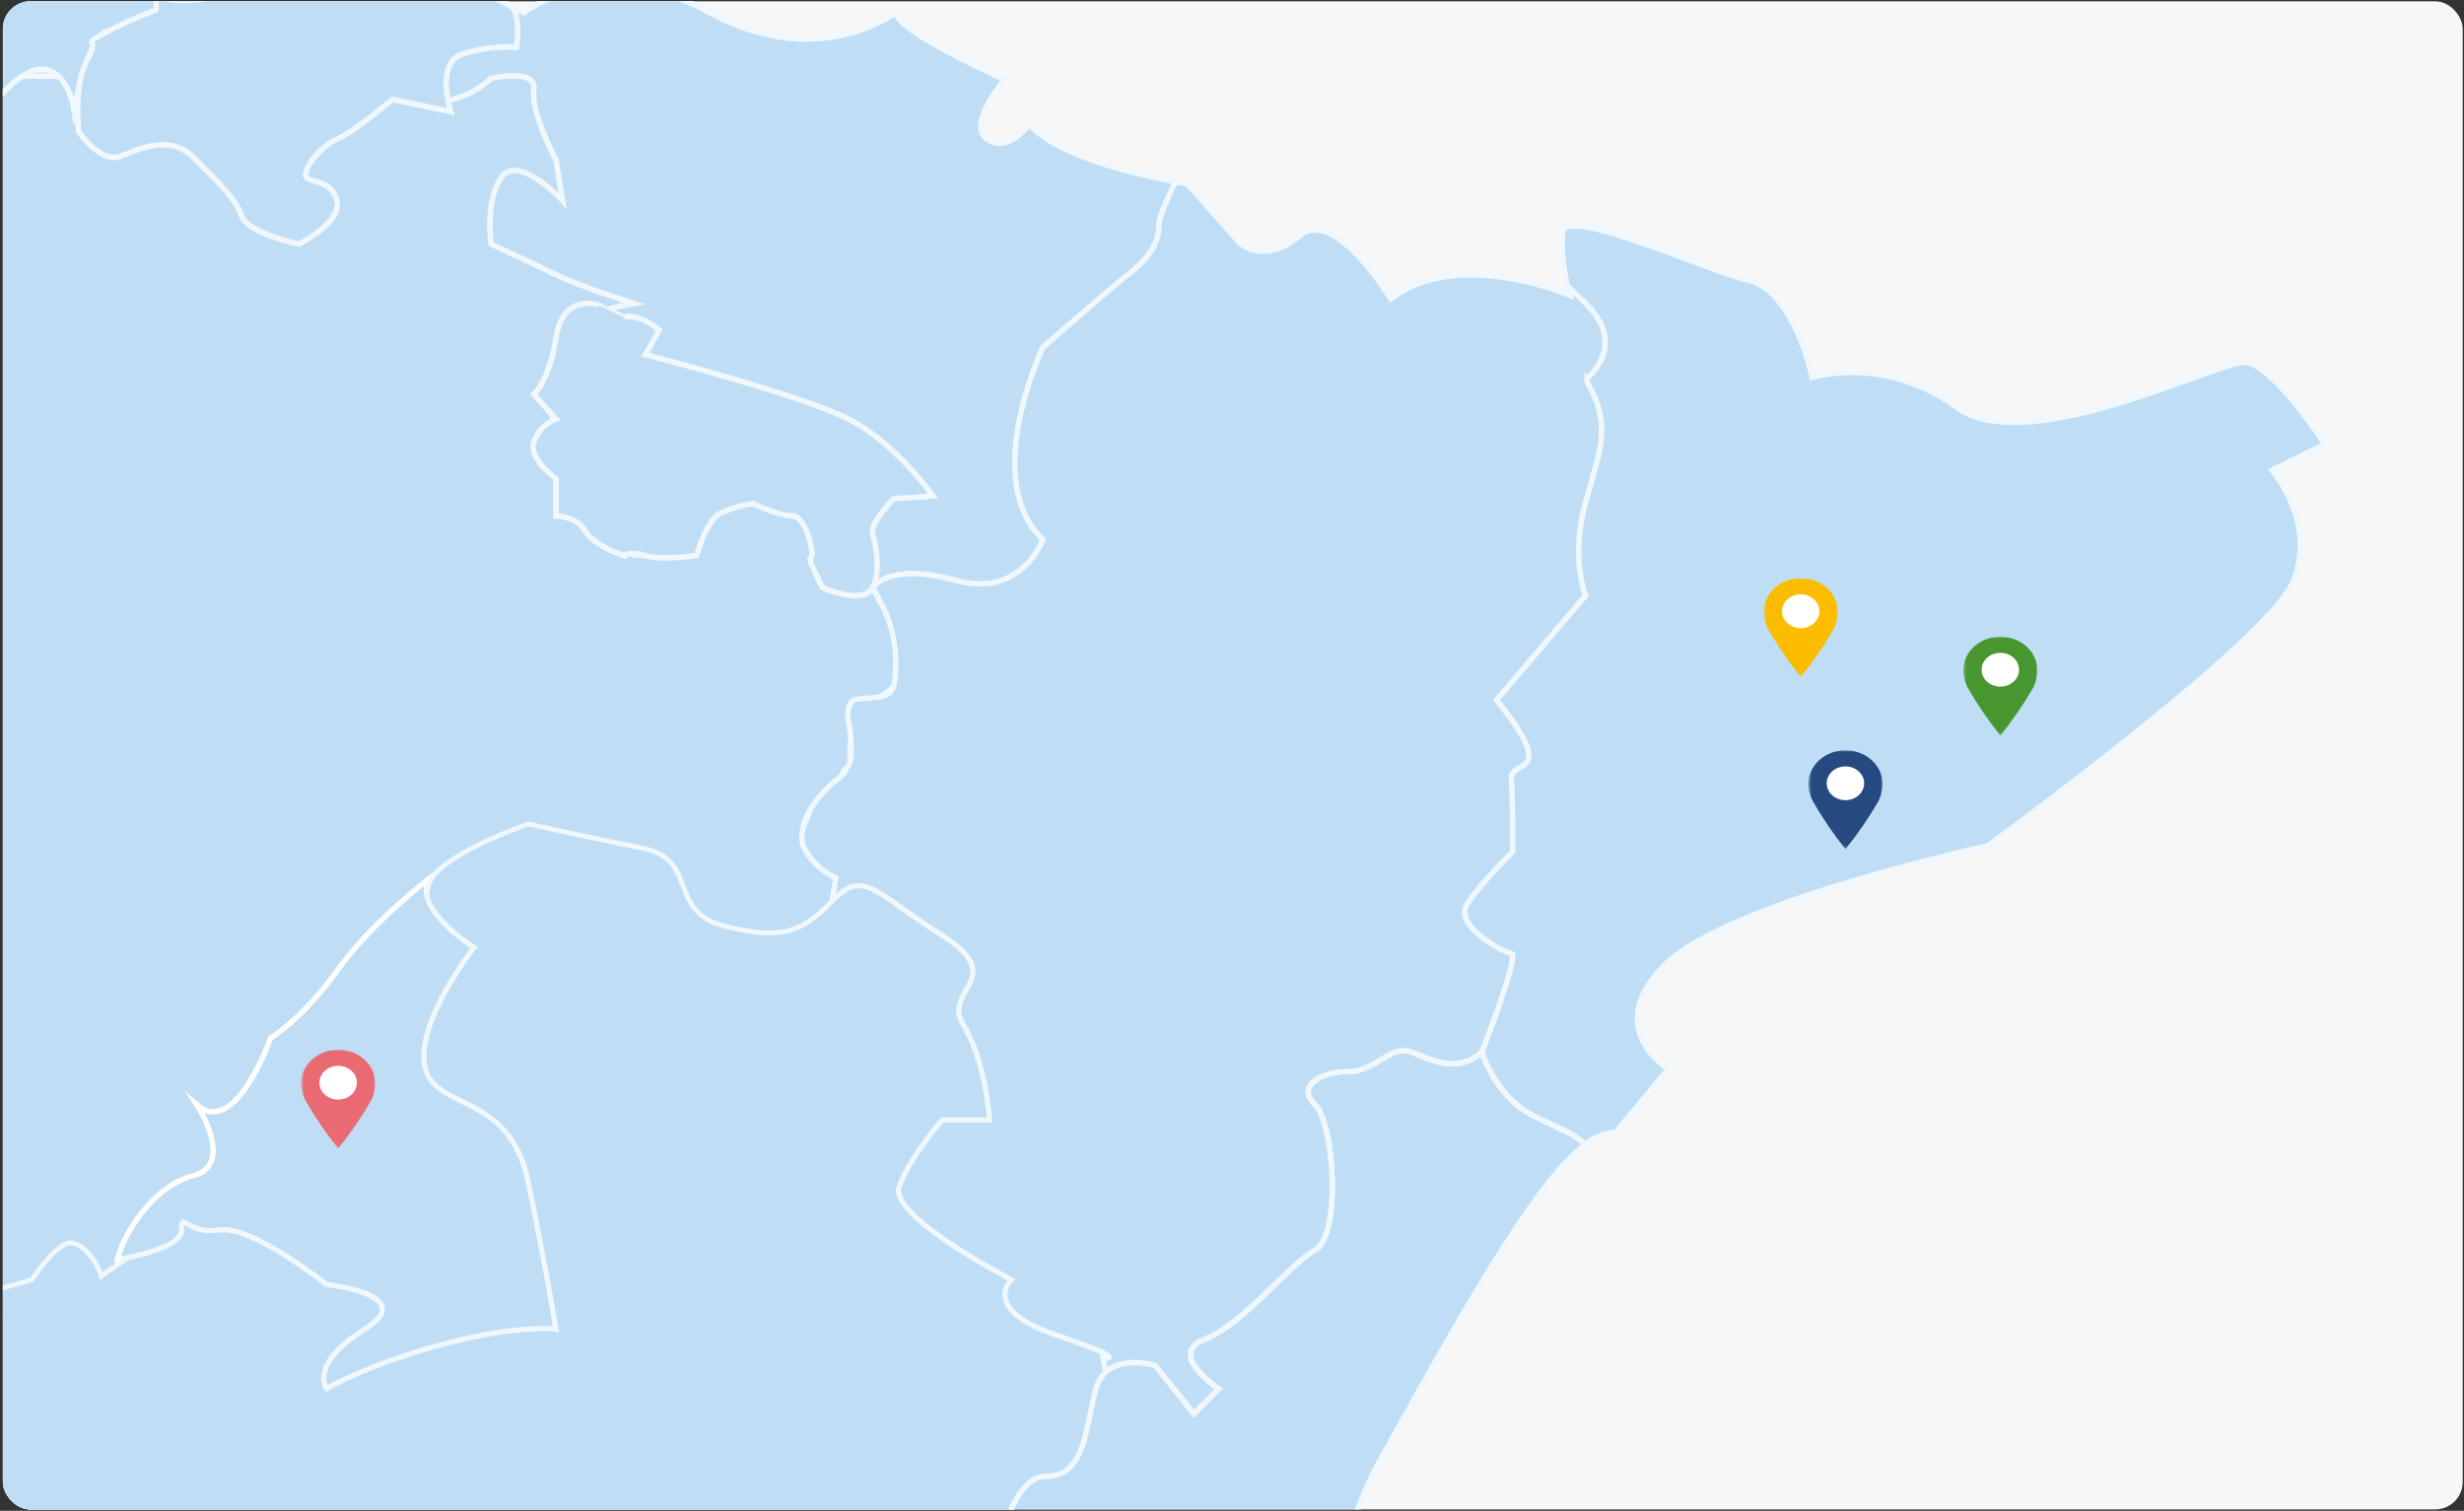 <?xml version="1.0" encoding="UTF-8"?>
<svg xmlns="http://www.w3.org/2000/svg" width="716" height="439" viewBox="0 0 716 439" fill="none">
  <rect x="0" y="0" width="716" height="439" fill="#333333" stroke="none"/>
  <g clip-path="url(#clip0_8222_6883)">
    <rect x="0.843" y="0.372" width="714.785" height="438.22" rx="8" fill="#F7F7F7"></rect>
    <path d="M445.883 324.293C434.663 318.889 430.582 305.693 430.582 305.693C423.442 311.955 416.301 308.08 410.181 305.693C404.06 303.306 399.98 311.322 391.82 311.322C383.659 311.322 376.518 315.646 382.095 321.051C387.672 326.455 389.779 358.884 382.095 363.208C374.411 367.531 361.216 384.826 349.995 389.15C338.774 393.473 354.075 403.563 354.075 403.563L346.935 410.769L335.714 396.718C335.714 396.718 321.433 392.394 318.373 403.565C315.312 414.736 315.312 429.146 303.769 428.9C292.225 428.654 282.668 464.818 303.769 465.537C324.869 466.256 322.453 478.87 315.312 489.63C308.172 500.39 313.278 514.542 326.195 512.38C339.111 510.218 337.754 510.224 342.854 527.727C347.955 545.229 334.406 543.469 334.406 543.469C336.789 552.893 339.974 569.993 332.654 573.017C322.453 577.235 331.522 584.801 337.187 586.963C342.853 589.125 333.562 609.662 337.187 618.311C339.277 623.287 350.068 634.053 358.85 642.294C358.594 636.82 359.577 630.361 363.34 621.983C373.541 599.284 395.984 556.046 436.788 535.507C436.788 535.507 363.34 492.269 401.084 424.168C431.183 369.866 448.299 341.703 460.728 332.511L457.107 329.698L445.883 324.293Z" fill="#BFDEF5" stroke="#F1F8FD" stroke-width="1.54" stroke-miterlimit="10"></path>
    <path d="M675.492 129.068C675.492 129.068 660.191 105.288 652.031 105.288C643.87 105.288 588.785 133.393 568.382 118.259C562.358 113.821 555.529 110.76 548.328 109.271C541.128 107.782 533.713 107.898 526.557 109.612C526.557 109.612 521.457 84.751 508.196 81.507C494.935 78.262 455.151 59.888 454.13 67.455C453.11 75.021 456.165 85.83 456.165 85.83C456.165 85.83 423.521 71.778 404.144 86.908C404.144 86.908 387.822 59.884 377.62 68.532C367.418 77.181 360.279 70.688 360.279 70.688L344.978 53.394C344.978 53.394 309.274 47.989 299.073 36.099C299.073 36.099 292.952 44.746 286.832 40.423C280.712 36.099 291.932 23.128 291.932 23.128C291.932 23.128 260.309 9.076 260.309 3.672C260.309 3.672 237.867 20.966 206.243 3.672C174.619 -13.623 152.178 3.672 152.178 3.672C152.178 3.672 124.633 -10.38 119.532 -12.542C114.432 -14.704 97.091 -2.814 97.091 -2.814L94.03 -10.38C94.03 -10.38 60.367 3.672 47.105 -0.652C47.105 -0.652 41.924 14.411 34.132 9.356C26.341 4.301 21.522 31.701 21.522 31.701C21.522 31.701 20.162 21.614 13.361 20.172C6.561 18.729 -1.94 30.262 -1.94 30.262C-1.94 30.262 -13.842 38.909 -27.441 40.349C-27.441 40.349 -49.205 38.909 -54.646 41.79C-56.267 42.677 -57.704 43.899 -58.872 45.384C-60.04 46.87 -60.916 48.588 -61.447 50.437L-80.483 34.578C-80.483 34.578 -95.45 40.341 -103.606 40.341C-111.762 40.341 -106.324 56.201 -121.286 57.636C-131.687 58.636 -136.822 58.252 -138.99 57.914C-141.966 65.481 -148.828 73.491 -148.828 73.491C-148.828 73.491 -163.109 86.462 -163.109 97.271C-163.109 108.08 -150.868 99.426 -141.687 109.161C-132.506 118.895 -134.547 123.213 -134.547 123.213L-158.008 150.237C-158.008 150.237 -152.908 159.965 -158.008 162.951C-158.51 163.274 -158.971 163.661 -159.381 164.106C-156.503 163.867 -153.608 164.075 -150.786 164.721C-141.386 166.692 -131.791 167.416 -122.223 166.877L-123.24 194.982C-123.24 194.982 -120.18 200.387 -107.939 199.306C-95.698 198.225 -100.798 232.816 -123.24 247.949C-145.682 263.081 -162.004 298.753 -151.802 356.04C-141.6 413.327 -155.882 361.445 -155.882 361.445L-168.123 371.173C-168.123 371.173 -153.842 378.739 -165.063 402.521C-176.284 426.302 -189.546 433.869 -202.807 429.545C-202.807 429.545 -207.908 436.031 -198.727 445.759C-189.546 455.487 -189.546 481.432 -189.546 481.432C-189.546 481.432 -172.205 490.079 -169.145 499.808C-166.085 509.536 -198.728 537.641 -198.728 537.641L-200.763 573.313C-200.763 573.313 -193.537 592.714 -186.037 600.987C-171.601 593.781 -134.879 618.281 -134.879 618.281C-134.879 618.281 -88.634 637.016 -84.553 618.281C-80.471 599.547 -60.071 606.752 -60.071 606.752C-60.071 606.752 -54.632 616.839 -54.632 579.367C-54.632 541.895 -7.025 539.013 -7.025 539.013C-7.025 539.013 47.379 581.929 55.539 582.808C63.7 583.688 137.83 567.837 137.83 567.837C137.83 567.837 183.396 572.164 198.354 560.631C198.354 560.631 224.196 582.248 213.321 596.662C202.446 611.075 200.984 615.399 215.993 615.399C218.806 615.419 221.607 615.781 224.341 616.477H224.333C224.333 616.477 237.802 584.781 250.044 588.024C262.286 591.266 269.425 579.376 271.466 573.972C273.506 568.567 287.533 583.7 287.533 583.7C287.533 583.7 295.949 578.295 295.949 552.352C295.949 526.409 310.23 539.022 310.23 539.022C310.23 539.022 314.31 522.085 323.491 529.653L332.672 537.219C332.672 537.219 333.484 539.74 334.424 543.448C334.424 543.448 347.973 545.217 342.872 527.705C337.772 510.193 339.135 510.196 326.213 512.358C313.29 514.52 308.194 500.371 315.33 489.608C322.466 478.845 324.889 466.236 303.787 465.516C282.685 464.795 292.245 428.634 303.787 428.878C315.329 429.123 315.33 414.713 318.39 403.543C321.451 392.374 335.732 396.696 335.732 396.696L346.953 410.748L354.093 403.542C354.093 403.542 338.792 393.452 350.013 389.128C361.234 384.804 374.425 367.51 382.113 363.186C389.802 358.862 387.693 326.433 382.113 321.029C376.533 315.624 383.677 311.301 391.837 311.301C399.998 311.301 404.078 303.294 410.199 305.671C416.319 308.049 423.46 311.933 430.6 305.671C430.6 305.671 434.681 318.867 445.901 324.272L457.122 329.676L460.743 332.489C463.238 330.411 466.278 329.201 469.447 329.023L484.749 310.648C484.749 310.648 465.367 298.758 483.731 280.381C502.096 262.004 577.581 245.79 577.581 245.79C577.581 245.79 659.19 186.338 666.331 169.044C673.471 151.749 660.21 136.615 660.21 136.615L675.492 129.068Z" fill="#D4E9F8" stroke="#F1F8FD" stroke-width="1.54" stroke-miterlimit="10"></path>
    <path d="M675.492 129.068C675.492 129.068 660.191 105.288 652.031 105.288C643.87 105.288 588.785 133.393 568.382 118.259C562.358 113.821 555.529 110.76 548.328 109.271C541.128 107.782 533.713 107.898 526.557 109.612C526.557 109.612 521.457 84.751 508.196 81.506C494.935 78.262 455.15 59.888 454.13 67.454C453.11 75.021 456.164 85.83 456.164 85.83C456.164 85.83 423.521 71.778 404.144 86.908C404.144 86.908 387.822 59.883 377.62 68.532C367.418 77.181 360.279 70.688 360.279 70.688L344.978 53.393C344.978 53.393 309.274 47.989 299.073 36.099C299.073 36.099 292.952 44.746 286.832 40.422C280.711 36.099 291.932 23.128 291.932 23.128C291.932 23.128 260.309 9.076 260.309 3.671C260.309 3.671 237.867 20.966 206.243 3.671C174.619 -13.623 152.178 3.671 152.178 3.671L148.934 2.022C151.438 6.446 150.055 13.686 150.055 13.686C144.772 13.367 139.477 14.034 134.412 15.657C126.253 18.342 131.01 32.43 131.01 32.43L114.009 28.825C114.009 28.825 103.128 38.194 98.003 40.356C92.878 42.518 88.166 49.004 88.849 51.165C89.531 53.327 96.328 51.886 97.874 58.288C99.42 64.691 86.808 70.877 86.808 70.877C86.808 70.877 71.842 67.738 70.216 62.695C68.59 57.652 63.005 52.605 56.205 45.724C49.404 38.843 40.562 43.237 34.885 45.399C29.208 47.561 22.881 38.193 22.881 38.193C22.219 33.431 23.185 28.575 25.602 24.5C29.683 17.294 34.443 17.294 40.569 13.684C42.313 12.619 43.705 11.01 44.556 9.078C45.408 7.145 45.678 4.982 45.33 2.882L45.501 -1.163C27.628 -6.696 -59.994 -30.919 -59.994 -30.919L-106.919 -17.948C-106.919 -17.948 -134.003 -17.265 -147.662 -17.529L-149.842 -11.891C-173.304 10.808 -146.782 28.104 -146.782 28.104C-146.782 28.104 -156.982 41.075 -142.701 45.399C-128.42 49.723 -148.822 73.504 -148.822 73.504C-148.822 73.504 -163.103 86.475 -163.103 97.284C-163.103 108.093 -150.862 99.44 -141.681 109.174C-132.501 118.909 -134.541 123.226 -134.541 123.226L-158.003 150.251C-158.003 150.251 -152.902 159.979 -158.003 162.964C-158.504 163.287 -158.965 163.675 -159.376 164.119C-156.498 163.881 -153.602 164.088 -150.781 164.735C-141.381 166.706 -131.786 167.43 -122.217 166.891L-123.234 194.996C-123.234 194.996 -120.174 200.401 -107.933 199.32C-95.692 198.239 -100.793 232.83 -123.234 247.962C-145.676 263.095 -161.999 298.767 -151.796 356.054C-141.594 413.341 -155.877 361.458 -155.877 361.458L-168.118 371.186C-168.118 371.186 -153.836 378.753 -165.057 402.534C-176.278 426.316 -189.541 433.883 -202.801 429.559C-202.801 429.559 -207.902 436.044 -198.721 445.773C-189.541 455.501 -189.541 481.446 -189.541 481.446C-189.541 481.446 -172.199 490.093 -169.139 499.821C-166.079 509.549 -198.723 537.655 -198.723 537.655L-200.757 573.326C-200.757 573.326 -193.531 592.727 -186.031 601.001C-171.595 593.795 -134.874 618.295 -134.874 618.295C-134.874 618.295 -88.629 637.029 -84.547 618.295C-80.465 599.561 -60.065 606.766 -60.065 606.766C-60.065 606.766 -54.626 616.852 -54.626 579.381C-54.626 541.909 -7.02 539.027 -7.02 539.027C-7.02 539.027 47.384 581.943 55.545 582.822C63.706 583.701 137.835 567.851 137.835 567.851C137.835 567.851 183.402 572.178 198.36 560.645C198.36 560.645 224.202 582.262 213.327 596.675C202.452 611.089 200.99 615.413 215.999 615.413C218.812 615.433 221.613 615.795 224.347 616.491H224.339C224.339 616.491 237.807 584.795 250.05 588.037C262.292 591.28 269.431 579.39 271.471 573.986C273.512 568.581 287.538 583.714 287.538 583.714C287.538 583.714 295.955 578.309 295.955 552.366C295.955 526.422 310.236 539.036 310.236 539.036C310.236 539.036 314.316 522.099 323.497 529.667L332.677 537.233C332.677 537.233 333.49 539.753 334.43 543.461C334.43 543.461 347.978 545.23 342.878 527.719C337.778 510.207 339.141 510.21 326.218 512.372C313.296 514.534 308.2 500.385 315.336 489.622C322.472 478.859 324.894 466.25 303.793 465.529C282.691 464.809 292.251 428.647 303.793 428.892C315.334 429.137 315.336 414.726 318.396 403.557C321.456 392.387 335.737 396.71 335.737 396.71L346.958 410.761L354.099 403.555C354.099 403.555 338.798 393.465 350.019 389.142C361.239 384.818 374.431 367.523 382.119 363.2C389.807 358.876 387.699 326.447 382.119 321.043C376.539 315.638 383.683 311.314 391.843 311.314C400.004 311.314 404.084 303.308 410.205 305.685C416.325 308.062 423.465 311.947 430.606 305.685C430.606 305.685 434.686 318.881 445.907 324.285L457.128 329.69L460.749 332.503C463.244 330.425 466.284 329.215 469.453 329.037L484.754 310.662C484.754 310.662 465.373 298.772 483.737 280.394C502.102 262.017 577.587 245.804 577.587 245.804C577.587 245.804 659.196 186.352 666.337 169.057C673.477 151.763 660.216 136.628 660.216 136.628L675.492 129.068Z" fill="#D4E9F8" stroke="#F1F8FD" stroke-width="1.54" stroke-miterlimit="10"></path>
    <path d="M675.489 129.068C675.489 129.068 660.188 105.288 652.027 105.288C643.866 105.288 588.781 133.393 568.378 118.259C562.355 113.821 555.525 110.76 548.324 109.271C541.124 107.782 533.709 107.898 526.553 109.612C526.553 109.612 521.453 84.751 508.192 81.507C494.931 78.262 455.147 59.888 454.127 67.455C453.106 75.021 456.161 85.83 456.161 85.83C456.161 85.83 423.517 71.778 404.14 86.908C404.14 86.908 387.819 59.884 377.617 68.532C367.414 77.181 360.275 70.688 360.275 70.688L344.974 53.394C344.974 53.394 309.27 47.989 299.069 36.099C299.069 36.099 292.949 44.746 286.828 40.422C280.708 36.099 291.929 23.128 291.929 23.128C291.929 23.128 260.305 9.076 260.305 3.671C260.305 3.671 237.862 20.966 206.239 3.671C174.617 -13.623 152.174 3.671 152.174 3.671C152.174 3.671 124.629 -10.38 119.529 -12.542C114.428 -14.704 97.087 -2.808 97.087 -2.808L94.027 -10.374C94.027 -10.374 60.363 3.678 47.102 -0.646C47.102 -0.646 41.92 14.418 34.129 9.362C26.337 4.307 21.518 31.707 21.518 31.707C21.518 31.707 20.157 21.62 13.358 20.178C6.559 18.735 -1.943 30.268 -1.943 30.268C-1.943 30.268 -13.846 38.915 -27.445 40.355C-27.445 40.355 -49.208 38.915 -54.65 41.796C-56.271 42.683 -57.708 43.905 -58.876 45.39C-60.044 46.876 -60.919 48.594 -61.451 50.443L-80.486 34.584C-80.486 34.584 -95.453 40.347 -103.609 40.347C-111.766 40.347 -106.33 56.207 -121.289 57.642C-131.691 58.642 -136.826 58.258 -138.994 57.92C-141.97 65.487 -148.831 73.497 -148.831 73.497C-148.831 73.497 -163.112 86.468 -163.112 97.277C-163.112 108.086 -150.871 99.432 -141.691 109.167C-132.51 118.901 -134.55 123.219 -134.55 123.219L-158.013 150.243C-158.013 150.243 -152.913 159.971 -158.013 162.957C-158.515 163.28 -158.976 163.668 -159.387 164.112C-156.508 163.873 -153.613 164.081 -150.791 164.728C-141.391 166.698 -131.797 167.422 -122.228 166.883L-123.245 194.988C-123.245 194.988 -120.185 200.393 -107.944 199.312C-95.703 198.231 -100.803 232.822 -123.245 247.955C-145.687 263.088 -162.009 298.759 -151.809 356.046C-151.32 358.796 -150.886 361.281 -150.501 363.552C-147.98 364.495 -145.764 365.346 -145.764 365.346C-145.764 365.346 -134.033 365.808 -132.503 360.981C-130.973 356.154 -116.692 347.51 -116.692 347.51C-116.692 347.51 -110.061 345.354 -106.491 340.484C-102.921 335.613 -95.78 341.561 -92.21 347.51C-88.639 353.458 -78.439 357.778 -78.439 357.778C-78.439 357.778 -76.404 351.293 -68.238 355.076C-60.072 358.859 -47.837 373.992 -46.306 374.532C-44.776 375.073 -32.025 365.345 -29.985 367.506C-28.754 368.811 -30.675 373.665 -28.81 379.44C-31.335 379.675 -33.258 380.28 -33.555 381.558C-34.573 385.882 -28.455 397.772 -28.455 397.772L-25.395 408.581L-20.294 415.365C-8.054 416.148 -10.094 429.325 -12.134 433.005C-14.174 436.685 -3.973 453.919 -3.973 453.919L9.288 465.511C9.288 465.511 19.967 452.775 28.905 453.919C37.843 455.063 27.646 469.731 23.566 473.745C19.486 477.76 28.905 488.572 28.905 488.572C28.905 488.572 16.428 482.086 9.288 492.895C2.147 503.705 -8.054 497.219 -2.953 500.462C2.147 503.705 9.288 517.756 9.288 517.756C9.288 517.756 1.127 522.511 1.127 527.699C1.127 530.392 -0.797 536.849 -2.651 542.447C-3.546 541.749 -4.318 541.147 -4.967 540.643C5.016 548.448 48.316 582.032 55.527 582.811C63.687 583.694 137.817 567.84 137.817 567.84C137.817 567.84 183.384 572.167 198.342 560.634C198.342 560.634 224.184 582.251 213.309 596.665C202.434 611.078 200.972 615.402 215.981 615.402C218.793 615.422 221.594 615.784 224.329 616.48H224.322C224.322 616.48 237.791 584.784 250.033 588.027C262.275 591.269 269.414 579.379 271.454 573.975C273.495 568.57 287.521 583.703 287.521 583.703C287.521 583.703 295.938 578.298 295.938 552.355C295.938 526.411 310.219 539.025 310.219 539.025C310.219 539.025 314.299 522.088 323.48 529.656L332.661 537.222C332.661 537.222 333.473 539.743 334.413 543.45C334.413 543.45 347.962 545.22 342.861 527.708C337.761 510.196 339.124 510.199 326.201 512.361C313.279 514.523 308.183 500.374 315.319 489.611C322.455 478.848 324.878 466.239 303.776 465.518C282.674 464.798 292.234 428.637 303.776 428.881C315.318 429.126 315.319 414.716 318.379 403.546C321.44 392.377 335.722 396.699 335.722 396.699L346.943 410.751L354.083 403.545C354.083 403.545 338.782 393.455 350.003 389.131C361.224 384.807 374.423 367.513 382.104 363.189C389.785 358.865 387.684 326.436 382.104 321.032C376.524 315.627 383.667 311.304 391.828 311.304C399.988 311.304 404.069 303.297 410.189 305.674C416.31 308.052 423.45 311.936 430.591 305.674C430.591 305.674 434.671 318.87 445.892 324.275L457.113 329.679L460.734 332.492C463.229 330.414 466.269 329.204 469.438 329.026L484.739 310.651C484.739 310.651 465.358 298.761 483.722 280.384C502.086 262.007 577.572 245.793 577.572 245.793C577.572 245.793 659.179 186.341 666.321 169.047C673.463 151.752 660.201 136.618 660.201 136.618L675.489 129.068Z" fill="#D4E9F8"></path>
    <path d="M-2.651 542.447C-0.797 536.85 1.127 530.392 1.127 527.699C1.127 522.511 9.288 517.756 9.288 517.756C9.288 517.756 2.147 503.705 -2.953 500.462C-8.054 497.219 2.147 503.705 9.288 492.895C16.428 482.086 28.905 488.572 28.905 488.572C28.905 488.572 19.486 477.76 23.566 473.745C27.646 469.731 37.843 455.063 28.905 453.919C19.967 452.775 9.288 465.511 9.288 465.511L-3.973 453.919C-3.973 453.919 -14.174 436.685 -12.134 433.005C-10.094 429.325 -8.054 416.148 -20.294 415.365L-25.395 408.581L-28.455 397.772C-28.455 397.772 -34.573 385.882 -33.555 381.558C-33.258 380.28 -31.335 379.675 -28.81 379.44C-30.675 373.665 -28.754 368.811 -29.985 367.506C-32.025 365.345 -44.776 375.073 -46.306 374.532C-47.837 373.992 -60.072 358.859 -68.238 355.076C-76.404 351.293 -78.439 357.778 -78.439 357.778C-78.439 357.778 -88.639 353.458 -92.21 347.51C-95.78 341.561 -102.921 335.613 -106.491 340.484C-110.061 345.354 -116.692 347.51 -116.692 347.51C-116.692 347.51 -130.973 356.154 -132.503 360.981C-134.033 365.808 -145.764 365.346 -145.764 365.346C-145.764 365.346 -147.98 364.495 -150.501 363.552C-150.886 361.281 -151.32 358.796 -151.809 356.046C-162.009 298.759 -145.687 263.088 -123.245 247.955C-100.803 232.822 -95.703 198.231 -107.944 199.312C-120.185 200.393 -123.245 194.988 -123.245 194.988L-122.228 166.883C-131.797 167.422 -141.391 166.698 -150.791 164.728C-153.613 164.081 -156.508 163.873 -159.387 164.112C-158.976 163.668 -158.515 163.28 -158.013 162.957C-152.913 159.971 -158.013 150.243 -158.013 150.243L-134.55 123.219C-134.55 123.219 -132.51 118.901 -141.691 109.167C-150.871 99.432 -163.112 108.086 -163.112 97.277C-163.112 86.468 -148.831 73.497 -148.831 73.497C-148.831 73.497 -141.97 65.487 -138.994 57.92C-136.826 58.258 -131.691 58.642 -121.289 57.642C-106.33 56.207 -111.766 40.347 -103.609 40.347C-95.453 40.347 -80.486 34.584 -80.486 34.584L-61.451 50.443C-60.919 48.594 -60.044 46.876 -58.876 45.39C-57.708 43.905 -56.271 42.683 -54.65 41.796C-49.208 38.915 -27.445 40.355 -27.445 40.355C-13.846 38.915 -1.943 30.268 -1.943 30.268C-1.943 30.268 6.559 18.735 13.358 20.178C20.157 21.62 21.518 31.707 21.518 31.707C21.518 31.707 26.337 4.307 34.129 9.362C41.92 14.418 47.102 -0.646 47.102 -0.646C60.363 3.678 94.027 -10.374 94.027 -10.374L97.087 -2.808C97.087 -2.808 114.428 -14.704 119.529 -12.542C124.629 -10.38 152.174 3.671 152.174 3.671C152.174 3.671 174.617 -13.623 206.239 3.671C237.862 20.966 260.305 3.671 260.305 3.671C260.305 9.076 291.929 23.128 291.929 23.128C291.929 23.128 280.708 36.099 286.828 40.422C292.949 44.746 299.069 36.099 299.069 36.099C309.27 47.989 344.974 53.394 344.974 53.394L360.275 70.688C360.275 70.688 367.414 77.181 377.617 68.532C387.819 59.884 404.14 86.908 404.14 86.908C423.517 71.778 456.161 85.83 456.161 85.83C456.161 85.83 453.106 75.021 454.127 67.455C455.147 59.888 494.931 78.262 508.192 81.507C521.453 84.751 526.553 109.612 526.553 109.612C533.709 107.898 541.124 107.782 548.324 109.271C555.525 110.76 562.355 113.821 568.378 118.259C588.781 133.393 643.866 105.288 652.027 105.288C660.188 105.288 675.489 129.068 675.489 129.068L660.201 136.618C660.201 136.618 673.463 151.752 666.321 169.047C659.179 186.341 577.572 245.793 577.572 245.793C577.572 245.793 502.086 262.007 483.722 280.384C465.358 298.761 484.739 310.651 484.739 310.651L469.438 329.026C466.269 329.204 463.229 330.414 460.734 332.492L457.113 329.679L445.892 324.275C434.671 318.87 430.591 305.674 430.591 305.674C423.45 311.936 416.31 308.052 410.189 305.674C404.069 303.297 399.988 311.304 391.828 311.304C383.667 311.304 376.524 315.627 382.104 321.032C387.684 326.436 389.785 358.865 382.104 363.189C374.423 367.513 361.224 384.807 350.003 389.131C338.782 393.455 354.083 403.545 354.083 403.545L346.943 410.751L335.722 396.699C335.722 396.699 321.44 392.377 318.379 403.546C315.319 414.716 315.318 429.126 303.776 428.881C292.234 428.637 282.674 464.798 303.776 465.518C324.878 466.239 322.455 478.848 315.319 489.611C308.183 500.374 313.279 514.523 326.201 512.361C339.124 510.199 337.761 510.196 342.861 527.708C347.962 545.22 334.413 543.45 334.413 543.45C333.473 539.743 332.661 537.222 332.661 537.222L323.48 529.656C314.299 522.088 310.219 539.025 310.219 539.025C310.219 539.025 295.938 526.411 295.938 552.355C295.938 578.298 287.521 583.703 287.521 583.703C287.521 583.703 273.495 568.57 271.454 573.975C269.414 579.379 262.275 591.269 250.033 588.027C237.791 584.784 224.322 616.48 224.322 616.48H224.329C221.594 615.784 218.793 615.422 215.981 615.402C200.972 615.402 202.434 611.078 213.309 596.665C224.184 582.251 198.342 560.634 198.342 560.634C183.384 572.167 137.817 567.84 137.817 567.84C137.817 567.84 63.687 583.694 55.527 582.811C48.316 582.032 5.016 548.449 -4.967 540.643C-4.318 541.147 -3.546 541.749 -2.651 542.447ZM-2.651 542.447L-2.571 542.51" stroke="#F1F8FD" stroke-width="1.54" stroke-miterlimit="10"></path>
    <path d="M97.387 316.566L235.623 287.366L241.86 261.806L242.877 255.117C242.877 255.117 230.636 249.712 233.577 239.428C236.518 229.144 247.971 225.886 247.971 225.886C247.971 225.886 242.871 208.641 256.171 202.151C269.471 195.661 253.499 170.803 253.499 170.803C250.866 175.847 239.129 170.803 239.129 170.803C239.129 170.803 234.367 162.155 235.614 162.072C236.05 162.045 236.777 160.345 236.367 158.377C234.51 154.989 233.578 149.323 228.975 149.8C225.443 149.058 222.004 147.885 218.726 146.305C215.439 146.778 212.233 147.749 209.207 149.189C205.127 151.345 202.405 161.438 202.405 161.438C202.405 161.438 192.204 162.881 187.514 161.438H187.505C185.405 161.485 183.312 161.168 181.309 160.497C181.322 161.085 181.341 161.439 181.341 161.439C181.341 161.439 172.477 158.557 170.015 154.233C167.554 149.91 161.599 149.91 161.599 149.91V139.101C159.065 135.12 157.654 135.494 157.654 135.494C155.861 133.434 154.305 130.777 155.144 128.291C155.858 126.231 157.172 124.465 158.898 123.25C160.275 122.383 161.599 121.806 159.3 119.238L155.144 114.6C155.144 114.6 158.886 111.52 161.069 100.914C161.108 100.537 161.181 100.164 161.287 99.801C161.394 99.224 161.503 98.646 161.599 98.031C163.633 85.059 173.841 88.662 173.841 88.662L176.502 89.941C179.069 89.213 181.672 88.632 184.298 88.202L172.73 84.339L164.322 81.096L142.729 70.903C142.729 70.903 140.86 58.397 145.714 51.502C150.567 44.607 163.462 58.317 163.462 58.317L161.6 46.508C161.6 46.508 154.122 32.457 155.146 26.09C156.17 19.723 142.729 22.728 142.729 22.728C139.168 26.047 134.827 28.287 130.166 29.212C130.382 30.31 130.66 31.394 130.998 32.457L113.997 28.852C113.997 28.852 103.116 38.221 97.991 40.383C92.866 42.545 88.154 49.031 88.837 51.192C89.52 53.354 96.316 51.913 97.862 58.315C99.408 64.718 86.796 70.904 86.796 70.904C86.796 70.904 71.83 67.765 70.204 62.722C68.578 57.679 62.993 52.632 56.193 45.751C49.392 38.87 40.55 43.264 34.873 45.426C29.196 47.588 22.869 38.22 22.869 38.22C22.207 33.458 23.173 28.602 25.59 24.527C26.041 23.727 26.541 22.96 27.089 22.231L23.765 22.211C22.86 25.341 22.108 28.519 21.51 31.731C21.51 31.731 20.662 25.546 17.023 22.171L6.479 22.111C3.294 24.369 0.453 27.127 -1.949 30.292C-1.949 30.292 -13.851 38.939 -27.451 40.379C-27.451 40.379 -49.214 38.939 -54.656 41.821C-56.277 42.709 -57.714 43.931 -58.882 45.416C-60.05 46.901 -60.925 48.619 -61.456 50.469L-80.492 34.609C-80.492 34.609 -95.459 40.373 -103.615 40.373C-111.771 40.373 -106.335 56.232 -121.295 57.667C-131.696 58.668 -136.831 58.283 -138.999 57.946C-141.975 65.512 -148.837 73.522 -148.837 73.522C-148.837 73.522 -163.118 86.493 -163.118 97.302C-163.118 108.111 -150.877 99.458 -141.696 109.192C-132.515 118.927 -134.556 123.244 -134.556 123.244L-158.019 150.268C-158.019 150.268 -152.918 159.997 -158.019 162.982C-158.52 163.305 -158.981 163.693 -159.392 164.137C-156.514 163.898 -153.618 164.106 -150.797 164.753C-141.397 166.724 -131.802 167.448 -122.233 166.909L-123.25 195.014C-123.25 195.014 -120.19 200.418 -107.949 199.338C-95.708 198.257 -100.809 232.847 -123.25 247.98C-145.692 263.113 -162.015 298.785 -151.814 356.072C-151.76 356.367 -151.717 356.627 -151.669 356.917L-132.232 360.375C-129.792 355.468 -116.706 347.535 -116.706 347.535C-116.706 347.535 -110.075 345.379 -106.505 340.509C-102.935 335.639 -95.794 341.587 -92.224 347.535C-88.654 353.483 -78.453 357.804 -78.453 357.804C-78.453 357.804 -76.419 351.318 -68.252 355.102C-60.086 358.885 -47.851 374.022 -46.321 374.558C-44.79 375.094 -32.039 365.37 -29.999 367.532C-28.883 368.713 -30.328 372.815 -29.226 377.873L13.35 384.828L97.387 316.566Z" fill="#BFDEF5" stroke="#F1F8FD" stroke-width="1.54" stroke-miterlimit="10"></path>
    <path d="M277.561 168.636C296.942 174.041 303.064 156.746 303.064 156.746C284.703 139.451 303.064 100.897 303.064 100.897C303.064 100.897 323.466 83.241 326.187 81.079C328.909 78.917 336.727 73.513 336.727 65.946C336.727 63.393 338.818 58.366 341.593 52.823C332.447 51.142 307.351 45.765 299.067 36.107C299.067 36.107 292.947 44.755 286.826 40.431C280.706 36.107 291.926 23.136 291.926 23.136C291.926 23.136 260.303 9.084 260.303 3.68C260.303 3.68 237.861 20.974 206.237 3.68C174.613 -13.615 152.172 3.68 152.172 3.68C152.172 3.68 150.923 3.047 148.928 2.031C151.432 6.454 150.049 13.694 150.049 13.694C144.766 13.375 139.471 14.042 134.406 15.665C128.749 17.527 129.301 24.864 130.173 29.192C134.835 28.267 139.175 26.027 142.737 22.708C142.737 22.708 156.182 19.706 155.153 26.07C154.125 32.433 161.608 46.488 161.608 46.488L163.469 58.297C163.469 58.297 150.576 44.593 145.721 51.482C140.866 58.371 142.737 70.883 142.737 70.883L164.331 81.076L172.739 84.319L184.307 88.182C181.681 88.612 179.078 89.193 176.511 89.92L181.35 92.244C185.449 90.804 191.53 95.849 191.53 95.849L187.521 103.055C187.521 103.055 235.056 115.306 247.979 122.511C260.901 129.716 271.099 144.129 271.099 144.129L259.678 144.851C259.678 144.851 252.738 152.057 253.506 154.938C254.275 157.819 256.141 165.748 253.506 170.798C253.506 170.798 258.18 163.232 277.561 168.636Z" fill="#BFDEF5" stroke="#F1F8FD" stroke-width="1.54" stroke-miterlimit="10"></path>
    <path d="M675.494 129.067C675.494 129.067 660.193 105.287 652.032 105.287C643.872 105.287 588.786 133.393 568.383 118.258C562.36 113.82 555.53 110.759 548.33 109.27C541.129 107.781 533.715 107.898 526.559 109.611C526.559 109.611 521.458 84.75 508.197 81.506C494.936 78.261 455.152 59.888 454.132 67.454C453.421 72.698 454.672 79.492 455.511 83.173C457.561 85.123 459.347 86.833 460.73 88.185C473.535 100.696 460.73 110.264 460.73 110.264C468.432 123.235 465.27 129.72 460.73 145.936C456.191 162.151 460.73 173.035 460.73 173.035L434.83 203.407C453.359 226.293 438.754 220.517 439.174 226.18C439.593 231.844 439.532 247.54 439.532 247.54C439.532 247.54 430.586 256.187 426.364 262.57C422.143 268.952 436.706 276.726 439.172 277.066C441.638 277.407 430.584 305.686 430.584 305.686C430.584 305.686 434.664 318.882 445.885 324.286L457.106 329.691L460.727 332.504C463.222 330.426 466.262 329.216 469.431 329.038L484.732 310.662C484.732 310.662 465.351 298.772 483.715 280.395C502.08 262.018 577.565 245.805 577.565 245.805C577.565 245.805 659.174 186.353 666.315 169.057C673.455 151.76 660.194 136.628 660.194 136.628L675.494 129.067Z" fill="#BFDEF5" stroke="#F1F8FD" stroke-width="1.54" stroke-miterlimit="10"></path>
    <path d="M-121.301 57.658C-106.335 56.218 -111.782 40.363 -103.622 40.363C-95.461 40.363 -80.498 34.6 -80.498 34.6L-61.463 50.459C-60.932 48.61 -60.056 46.892 -58.888 45.407C-57.72 43.921 -56.283 42.699 -54.662 41.812C-49.221 38.93 -27.457 40.369 -27.457 40.369C-13.858 38.93 -1.955 30.282 -1.955 30.282C-1.955 30.282 6.548 18.753 13.346 20.192C20.143 21.632 21.506 31.722 21.506 31.722C21.506 31.722 26.328 4.327 34.116 9.377C41.905 14.428 47.09 -0.631 47.09 -0.631C33.828 -4.955 -60.021 -30.898 -60.021 -30.898L-106.946 -17.927C-106.946 -17.927 -134.031 -17.244 -147.69 -17.509L-149.869 -11.87C-173.331 10.829 -146.809 28.125 -146.809 28.125C-146.809 28.125 -157.01 41.096 -142.729 45.42C-136.736 47.234 -136.86 52.477 -139.012 57.947C-136.831 58.269 -131.696 58.659 -121.301 57.658Z" fill="#BFDEF5" stroke="#F1F8FD" stroke-width="1.54" stroke-miterlimit="10"></path>
    <path d="M29.483 10.086C23.362 13.697 29.483 10.086 25.403 17.292C21.322 24.498 22.881 38.202 22.881 38.202C22.881 38.202 29.207 47.57 34.886 45.408C40.564 43.246 49.404 38.849 56.205 45.733C63.007 52.617 68.583 57.658 70.216 62.704C71.849 67.75 86.809 70.887 86.809 70.887C86.809 70.887 99.422 64.703 97.874 58.297C96.327 51.892 89.528 53.336 88.849 51.175C88.171 49.013 92.885 42.527 98.004 40.365C103.123 38.204 114.01 28.834 114.01 28.834L131.011 32.439C131.011 32.439 126.254 18.352 134.413 15.666C139.478 14.043 144.772 13.376 150.055 13.695C150.055 13.695 151.439 6.458 148.935 2.032C147.209 1.155 144.922 -0.006 142.367 -1.296C141.731 -1.197 141.082 -1.301 140.502 -1.593C139.922 -1.886 139.437 -2.355 139.109 -2.94C131.24 -6.904 122.237 -11.387 119.533 -12.533C114.433 -14.689 97.091 -2.805 97.091 -2.805L94.031 -10.371C94.031 -10.371 60.367 3.681 47.106 -0.643C46.658 -0.788 46.115 -0.96 45.495 -1.153L45.323 2.892C39.894 4.903 34.601 7.306 29.483 10.086Z" fill="#BFDEF5" stroke="#F1F8FD" stroke-width="1.54" stroke-miterlimit="10"></path>
    <path d="M460.727 88.179C459.344 86.827 457.559 85.118 455.509 83.167C455.878 84.799 456.17 85.824 456.17 85.824C456.17 85.824 423.526 71.772 404.149 86.902C404.149 86.902 387.828 59.878 377.626 68.527C367.423 77.176 360.284 70.682 360.284 70.682L344.983 53.388C344.983 53.388 343.721 53.197 341.605 52.809C338.829 58.352 336.738 63.378 336.738 65.932C336.738 73.499 328.921 78.903 326.199 81.065C323.477 83.227 303.066 100.897 303.066 100.897C303.066 100.897 284.704 139.45 303.066 156.746C303.066 156.746 296.945 174.04 277.562 168.636C258.179 163.231 253.506 170.792 253.506 170.792C254.716 172.738 255.829 174.752 256.838 176.823C260.02 183.721 261.049 191.512 259.778 199.071C258.615 203.973 252.27 202.223 247.979 203.405C244.589 206.46 247.636 211.751 247.201 215.475C248.17 223.944 244.738 223.393 245.428 223.758C244.982 224.608 244.47 225.418 243.898 226.18C243.444 226.014 246.831 223.923 245.428 223.758C245.003 224.622 244.49 225.434 243.898 226.18C243.898 226.18 239.944 228.182 235.616 234.987C234.744 238.039 230.643 243.216 234.95 248.439C237.023 251.333 239.752 253.626 242.884 255.106L241.867 261.795C251.048 252.27 254.108 259.43 273.741 271.832C293.374 284.235 273.489 287.538 279.912 297.854C286.335 308.171 287.516 325.364 287.516 325.364H273.741C273.741 325.364 264.309 336.173 261.244 344.82C258.179 353.467 293.824 371.844 293.824 371.844C293.824 371.844 284.706 380.492 307.149 388.058C329.592 395.625 320.41 394.544 320.41 394.544L321.238 398.666C326.443 393.905 335.715 396.702 335.715 396.702L346.936 410.754L354.077 403.548C354.077 403.548 338.776 393.458 349.996 389.134C361.217 384.811 374.408 367.516 382.097 363.191C389.785 358.866 387.677 326.438 382.097 321.034C376.517 315.629 383.659 311.306 391.821 311.306C399.983 311.306 404.062 303.299 410.182 305.676C416.303 308.054 423.443 311.94 430.584 305.676C430.584 305.676 441.642 277.402 439.172 277.057C436.701 276.712 422.144 268.944 426.363 262.558C430.581 256.173 439.531 247.529 439.531 247.529C439.531 247.529 439.602 231.835 439.172 226.169C438.742 220.503 453.357 226.282 434.828 203.396L460.728 173.024C460.728 173.024 456.192 162.135 460.728 145.924C465.265 129.714 468.43 123.225 460.728 110.253C460.727 110.264 473.532 100.695 460.727 88.179Z" fill="#BFDEF5"></path>
    <path d="M245.428 223.758C244.738 223.393 248.17 223.944 247.201 215.476C247.636 211.751 244.589 206.46 247.979 203.405C252.27 202.223 258.615 203.973 259.778 199.071C261.049 191.512 260.02 183.721 256.838 176.823C255.829 174.752 254.716 172.738 253.506 170.792C253.506 170.792 258.179 163.231 277.562 168.636C296.945 174.04 303.066 156.746 303.066 156.746C284.704 139.45 303.066 100.897 303.066 100.897C303.066 100.897 323.477 83.227 326.199 81.065C328.921 78.903 336.738 73.499 336.738 65.932C336.738 63.378 338.829 58.352 341.605 52.809C343.721 53.197 344.983 53.388 344.983 53.388L360.284 70.682C360.284 70.682 367.423 77.176 377.626 68.527C387.828 59.878 404.149 86.902 404.149 86.902C423.526 71.772 456.17 85.824 456.17 85.824C456.17 85.824 455.878 84.799 455.509 83.167C457.559 85.118 459.344 86.827 460.727 88.179C473.532 100.695 460.727 110.264 460.728 110.253C468.43 123.225 465.265 129.714 460.728 145.924C456.192 162.135 460.728 173.024 460.728 173.024L434.828 203.396C453.357 226.282 438.742 220.503 439.172 226.169C439.602 231.835 439.531 247.529 439.531 247.529C439.531 247.529 430.581 256.173 426.363 262.558C422.144 268.944 436.701 276.712 439.172 277.057C441.642 277.402 430.584 305.676 430.584 305.676C423.443 311.94 416.303 308.054 410.182 305.676C404.062 303.299 399.983 311.306 391.821 311.306C383.659 311.306 376.517 315.629 382.097 321.034C387.677 326.438 389.785 358.866 382.097 363.191C374.408 367.516 361.217 384.811 349.996 389.134C338.776 393.458 354.077 403.548 354.077 403.548L346.936 410.754L335.715 396.702C335.715 396.702 326.443 393.905 321.238 398.666L320.41 394.544C320.41 394.544 329.592 395.625 307.149 388.058C284.706 380.492 293.824 371.844 293.824 371.844C293.824 371.844 258.179 353.467 261.244 344.82C264.309 336.173 273.741 325.364 273.741 325.364H287.516C287.516 325.364 286.335 308.171 279.912 297.854C273.489 287.538 293.374 284.235 273.741 271.832C254.108 259.43 251.048 252.27 241.867 261.795L242.884 255.106C239.752 253.626 237.023 251.333 234.95 248.439C230.643 243.216 234.744 238.039 235.616 234.987C239.944 228.182 243.898 226.18 243.898 226.18M245.428 223.758C244.982 224.608 244.47 225.418 243.898 226.18M245.428 223.758C246.831 223.923 243.444 226.014 243.898 226.18M245.428 223.758C245.003 224.622 244.49 225.434 243.898 226.18" stroke="#F1F8FD" stroke-width="1.54" stroke-miterlimit="10"></path>
    <path d="M34.133 366.09C34.133 366.09 52.805 363.207 52.805 357.442C52.805 351.677 54.165 358.885 63.686 357.442C73.207 355.999 94.883 373.302 94.883 373.302C94.883 373.302 122.173 376.184 105.851 386.273C89.528 396.361 94.883 403.567 94.883 403.567C94.883 403.567 107.212 396.361 128.972 390.596C150.732 384.832 161.616 386.273 161.616 386.273C161.616 386.273 158.899 368.978 153.455 343.035C148.012 317.091 126.245 322.85 123.533 309.881C120.822 296.911 137.814 275.29 137.814 275.29C137.814 275.29 119.453 263.76 124.892 255.119C124.892 255.119 107.924 268.09 97.876 282.142C87.828 296.194 78.648 301.598 78.648 301.598C78.648 301.598 68.448 330.784 57.227 321.055C57.227 321.055 68.448 338.349 56.21 341.592C43.972 344.835 35.525 359.244 34.133 366.09Z" fill="#BFDEF5" stroke="white" stroke-width="1.54" stroke-miterlimit="10"></path>
    <path d="M1.121 527.724C1.121 522.535 9.282 517.781 9.282 517.781C9.282 517.781 2.141 503.73 -2.959 500.487C-8.06 497.244 2.141 503.73 9.282 492.92C16.422 482.111 28.898 488.597 28.898 488.597C28.898 488.597 19.478 477.788 23.56 473.77C27.642 469.753 37.841 455.087 28.898 453.943C19.956 452.799 9.282 465.536 9.282 465.536L-3.979 453.943C-3.979 453.943 -14.18 436.71 -12.14 433.028C-10.1 429.347 -8.06 416.172 -20.301 415.389L-25.401 408.605L-28.461 397.795C-28.461 397.795 -34.582 385.905 -33.562 381.582C-33.271 380.304 -31.341 379.699 -28.816 379.463C-30.68 373.684 -28.761 368.839 -29.991 367.53C-32.026 365.374 -44.782 375.096 -46.312 374.556C-47.843 374.015 -60.084 358.883 -68.244 355.099C-76.405 351.316 -78.445 357.802 -78.445 357.802C-78.445 357.802 -88.646 353.478 -92.216 347.533C-95.786 341.588 -102.927 335.643 -106.497 340.507C-110.067 345.371 -116.698 347.533 -116.698 347.533C-116.698 347.533 -130.979 356.18 -132.509 361.004C-134.039 365.828 -145.77 365.37 -145.77 365.37C-145.77 365.37 -147.986 364.518 -150.507 363.576C-143.215 406.894 -154.991 364.717 -155.84 361.654L-156.032 361.589L-168.13 371.204C-168.13 371.204 -153.849 378.77 -165.07 402.552C-176.291 426.333 -189.553 433.9 -202.814 429.576C-202.814 429.576 -207.915 436.062 -198.734 445.79C-189.553 455.518 -189.553 481.463 -189.553 481.463C-189.553 481.463 -172.212 490.11 -169.152 499.839C-166.091 509.567 -198.735 537.672 -198.735 537.672L-200.77 573.344C-200.77 573.344 -193.543 592.745 -186.044 601.018C-171.607 593.812 -134.886 618.312 -134.886 618.312C-134.886 618.312 -88.641 637.047 -84.559 618.312C-80.478 599.578 -60.078 606.783 -60.078 606.783C-60.078 606.783 -54.639 616.87 -54.639 579.398C-54.639 541.926 -7.032 539.044 -7.032 539.044C-7.032 539.044 -6.98 539.087 -6.887 539.158L-6.874 539.169L-5.688 540.1L-5.669 540.113L-4.962 540.67C-4.315 541.172 -3.542 541.773 -2.645 542.473C-0.807 536.874 1.121 530.417 1.121 527.724Z" fill="#BFDEF5" stroke="#F1F8FD" stroke-width="1.54" stroke-miterlimit="10"></path>
    <path d="M342.845 527.725C337.744 510.217 339.107 510.217 326.185 512.378C313.262 514.54 308.166 500.391 315.303 489.628C322.439 478.866 324.861 466.256 303.759 465.536C282.657 464.815 292.217 428.654 303.759 428.899C315.301 429.144 315.302 414.733 318.363 403.563C318.843 401.671 319.841 399.971 321.231 398.678L320.403 394.556C320.403 394.556 329.584 395.634 307.142 388.07C284.7 380.507 293.817 371.857 293.817 371.857C293.817 371.857 258.177 353.481 261.237 344.832C264.297 336.183 273.734 325.376 273.734 325.376H287.509C287.509 325.376 286.329 308.189 279.905 297.866C273.481 287.544 293.366 284.247 273.734 271.845C254.101 259.442 251.041 252.28 241.854 261.802C232.668 271.324 226.553 273.176 210.23 269.008C193.908 264.84 203.09 249.709 186.767 246.466C170.444 243.223 153.577 239.425 153.577 239.425C153.577 239.425 126.581 248.628 124.541 257.275C124.375 257.971 124.21 258.969 124.047 260.158C125.645 267.659 137.802 275.29 137.802 275.29C137.802 275.29 120.801 296.909 123.521 309.881C126.241 322.854 148.004 317.089 153.443 343.032C158.882 368.976 161.604 386.27 161.604 386.27C161.604 386.27 150.726 384.829 128.96 390.594C107.194 396.359 94.87 403.565 94.87 403.565C94.87 403.565 89.517 396.357 105.838 386.27C122.159 376.183 94.87 373.299 94.87 373.299C94.87 373.299 73.194 356.005 63.674 357.44C54.153 358.875 52.793 351.677 52.793 357.44C52.793 360.827 46.335 363.219 41.013 364.615L37.089 365.539L29.395 370.774C28.647 367.531 24.566 361.251 20.486 361.148C16.406 361.044 9.265 371.855 9.265 371.855C9.265 371.855 -5.016 376.179 -6.036 375.098C-7.056 374.017 -13.177 380.502 -13.177 380.502C-13.177 380.502 -31.794 375.098 -33.578 381.58C-34.758 385.859 -28.478 397.794 -28.478 397.794L-25.417 408.603L-20.317 415.387C-8.076 416.169 -10.116 429.347 -12.156 433.027C-14.197 436.707 -3.996 453.941 -3.996 453.941L9.265 465.533C9.265 465.533 19.944 452.797 28.882 453.941C37.82 455.085 27.624 469.753 23.543 473.767C19.463 477.782 28.882 488.594 28.882 488.594C28.882 488.594 16.406 482.108 9.265 492.917C2.125 503.727 -8.076 497.241 -2.976 500.484C2.125 503.727 9.265 517.778 9.265 517.778C9.265 517.778 1.105 522.533 1.105 527.721C1.105 530.414 -0.819 536.871 -2.674 542.468C10.404 552.646 48.756 582.105 55.506 582.833C63.666 583.716 137.796 567.862 137.796 567.862C137.796 567.862 183.363 572.189 198.321 560.656C198.321 560.656 224.163 582.273 213.288 596.687C202.413 611.1 200.951 615.424 215.96 615.424C218.772 615.444 221.573 615.806 224.308 616.502H224.301C224.301 616.502 237.77 584.806 250.012 588.048C262.254 591.291 269.393 579.401 271.433 573.997C273.474 568.592 287.5 583.725 287.5 583.725C287.5 583.725 295.917 578.32 295.917 552.377C295.917 526.433 310.198 539.047 310.198 539.047C310.198 539.047 314.278 522.11 323.459 529.678L332.64 537.244C332.64 537.244 333.552 540.076 334.559 544.147C334.504 543.922 334.449 543.685 334.392 543.472C334.402 543.469 347.951 545.237 342.845 527.725Z" fill="#BFDEF5" stroke="#F1F8FD" stroke-width="1.385" stroke-miterlimit="10"></path>
    <path d="M173.854 88.648C173.854 88.648 163.653 85.043 161.613 98.016C159.573 110.988 155.158 114.592 155.158 114.592L161.613 121.798C160.153 122.309 158.818 123.155 157.702 124.276C156.586 125.397 155.718 126.765 155.158 128.283C153.452 133.327 161.613 139.092 161.613 139.092V149.901C161.613 149.901 167.562 149.901 170.029 154.225C172.497 158.549 181.355 161.431 181.355 161.431C181.355 161.431 182.836 159.991 187.526 161.431C192.217 162.871 202.417 161.431 202.417 161.431C202.417 161.431 205.139 151.344 209.219 149.182C212.246 147.743 215.452 146.771 218.739 146.298C218.739 146.298 226.218 149.903 230.298 149.903C234.378 149.903 236.872 161.992 235.625 162.067C234.378 162.142 239.14 170.797 239.14 170.797C239.14 170.797 250.875 175.842 253.51 170.797C256.144 165.753 254.274 157.826 253.51 154.938C252.746 152.049 259.681 144.851 259.681 144.851L271.103 144.129C271.103 144.129 260.902 129.718 247.982 122.51C235.063 115.303 187.525 103.054 187.525 103.054L191.534 95.848C191.534 95.848 185.453 90.804 181.353 92.243" fill="#BFDEF5"></path>
    <path d="M173.854 88.648C173.854 88.648 163.653 85.043 161.613 98.016C159.573 110.988 155.158 114.592 155.158 114.592L161.613 121.798C160.153 122.309 158.818 123.155 157.702 124.276C156.586 125.397 155.718 126.765 155.158 128.283C153.452 133.327 161.613 139.092 161.613 139.092V149.901C161.613 149.901 167.562 149.901 170.029 154.225C172.497 158.549 181.355 161.431 181.355 161.431C181.355 161.431 182.836 159.991 187.526 161.431C192.217 162.871 202.417 161.431 202.417 161.431C202.417 161.431 205.139 151.344 209.219 149.182C212.246 147.743 215.452 146.771 218.739 146.298C218.739 146.298 226.218 149.903 230.298 149.903C234.378 149.903 236.872 161.992 235.625 162.067C234.378 162.142 239.14 170.797 239.14 170.797C239.14 170.797 250.875 175.842 253.51 170.797C256.144 165.753 254.274 157.826 253.51 154.938C252.746 152.049 259.681 144.851 259.681 144.851L271.103 144.129C271.103 144.129 260.902 129.718 247.982 122.51C235.063 115.303 187.525 103.054 187.525 103.054L191.534 95.848C191.534 95.848 185.453 90.804 181.353 92.243" stroke="#F1F8FD" stroke-width="1.54" stroke-miterlimit="10"></path>
    <mask id="mask0_8222_6883" style="mask-type:luminance" maskUnits="userSpaceOnUse" x="87" y="305" width="23" height="29">
      <path d="M109.048 305H87.471V333.726H109.048V305Z" fill="white"></path>
    </mask>
    <g mask="url(#mask0_8222_6883)">
      <path d="M109.048 314.78C109.048 309.406 104.243 305.027 98.289 305H98.244C92.29 305.041 87.485 309.406 87.485 314.78C87.485 316.499 87.939 318.19 88.755 319.745C91.535 324.615 94.708 329.28 98.259 333.713C98.259 333.713 98.274 333.713 98.289 333.713C101.855 329.28 105.058 324.601 107.869 319.745C108.609 318.176 109.017 316.485 109.063 314.78" fill="#E96A73"></path>
      <path d="M103.699 314.603C103.699 317.317 101.266 319.513 98.259 319.513C95.252 319.513 92.819 317.317 92.819 314.603C92.819 311.888 95.252 309.692 98.259 309.692C101.266 309.692 103.699 311.888 103.699 314.603Z" fill="white"></path>
    </g>
    <mask id="mask1_8222_6883" style="mask-type:luminance" maskUnits="userSpaceOnUse" x="525" y="218" width="23" height="29">
      <path d="M547.048 218H525.471V246.726H547.048V218Z" fill="white"></path>
    </mask>
    <g mask="url(#mask1_8222_6883)">
      <path d="M547.048 227.78C547.048 222.406 542.243 218.027 536.289 218H536.244C530.29 218.041 525.485 222.406 525.485 227.78C525.485 229.499 525.939 231.19 526.755 232.745C529.535 237.615 532.708 242.28 536.259 246.713C536.259 246.713 536.274 246.713 536.289 246.713C539.855 242.28 543.058 237.601 545.869 232.745C546.609 231.177 547.017 229.485 547.063 227.78" fill="#244A80"></path>
      <path d="M541.699 227.603C541.699 230.317 539.266 232.513 536.259 232.513C533.252 232.513 530.819 230.317 530.819 227.603C530.819 224.888 533.252 222.692 536.259 222.692C539.266 222.692 541.699 224.888 541.699 227.603Z" fill="white"></path>
    </g>
    <mask id="mask2_8222_6883" style="mask-type:luminance" maskUnits="userSpaceOnUse" x="570" y="185" width="23" height="29">
      <path d="M592.048 185H570.471V213.726H592.048V185Z" fill="white"></path>
    </mask>
    <g mask="url(#mask2_8222_6883)">
      <path d="M592.048 194.78C592.048 189.406 587.243 185.027 581.289 185H581.244C575.29 185.041 570.485 189.406 570.485 194.78C570.485 196.499 570.939 198.19 571.755 199.745C574.535 204.615 577.708 209.28 581.259 213.713C581.259 213.713 581.274 213.713 581.289 213.713C584.855 209.28 588.058 204.601 590.869 199.745C591.609 198.177 592.017 196.485 592.063 194.78" fill="#489630"></path>
      <path d="M586.699 194.603C586.699 197.317 584.266 199.513 581.259 199.513C578.252 199.513 575.819 197.317 575.819 194.603C575.819 191.888 578.252 189.692 581.259 189.692C584.266 189.692 586.699 191.888 586.699 194.603Z" fill="white"></path>
    </g>
    <mask id="mask3_8222_6883" style="mask-type:luminance" maskUnits="userSpaceOnUse" x="512" y="168" width="23" height="29">
      <path d="M534.048 168H512.471V196.726H534.048V168Z" fill="white"></path>
    </mask>
    <g mask="url(#mask3_8222_6883)">
      <path d="M534.048 177.78C534.048 172.406 529.243 168.027 523.289 168H523.244C517.29 168.041 512.485 172.406 512.485 177.78C512.485 179.499 512.939 181.19 513.755 182.745C516.535 187.614 519.708 192.279 523.259 196.712C523.259 196.712 523.274 196.712 523.289 196.712C526.855 192.279 530.058 187.601 532.869 182.745C533.609 181.176 534.017 179.485 534.063 177.78" fill="#FCBC00"></path>
      <path d="M528.699 177.603C528.699 180.317 526.266 182.513 523.259 182.513C520.252 182.513 517.819 180.317 517.819 177.603C517.819 174.888 520.252 172.692 523.259 172.692C526.266 172.692 528.699 174.888 528.699 177.603Z" fill="white"></path>
    </g>
  </g>
  <defs>
    <clipPath id="clip0_8222_6883">
      <rect x="0.843" y="0.372" width="714.785" height="438.22" rx="8" fill="white"></rect>
    </clipPath>
  </defs>
</svg>
